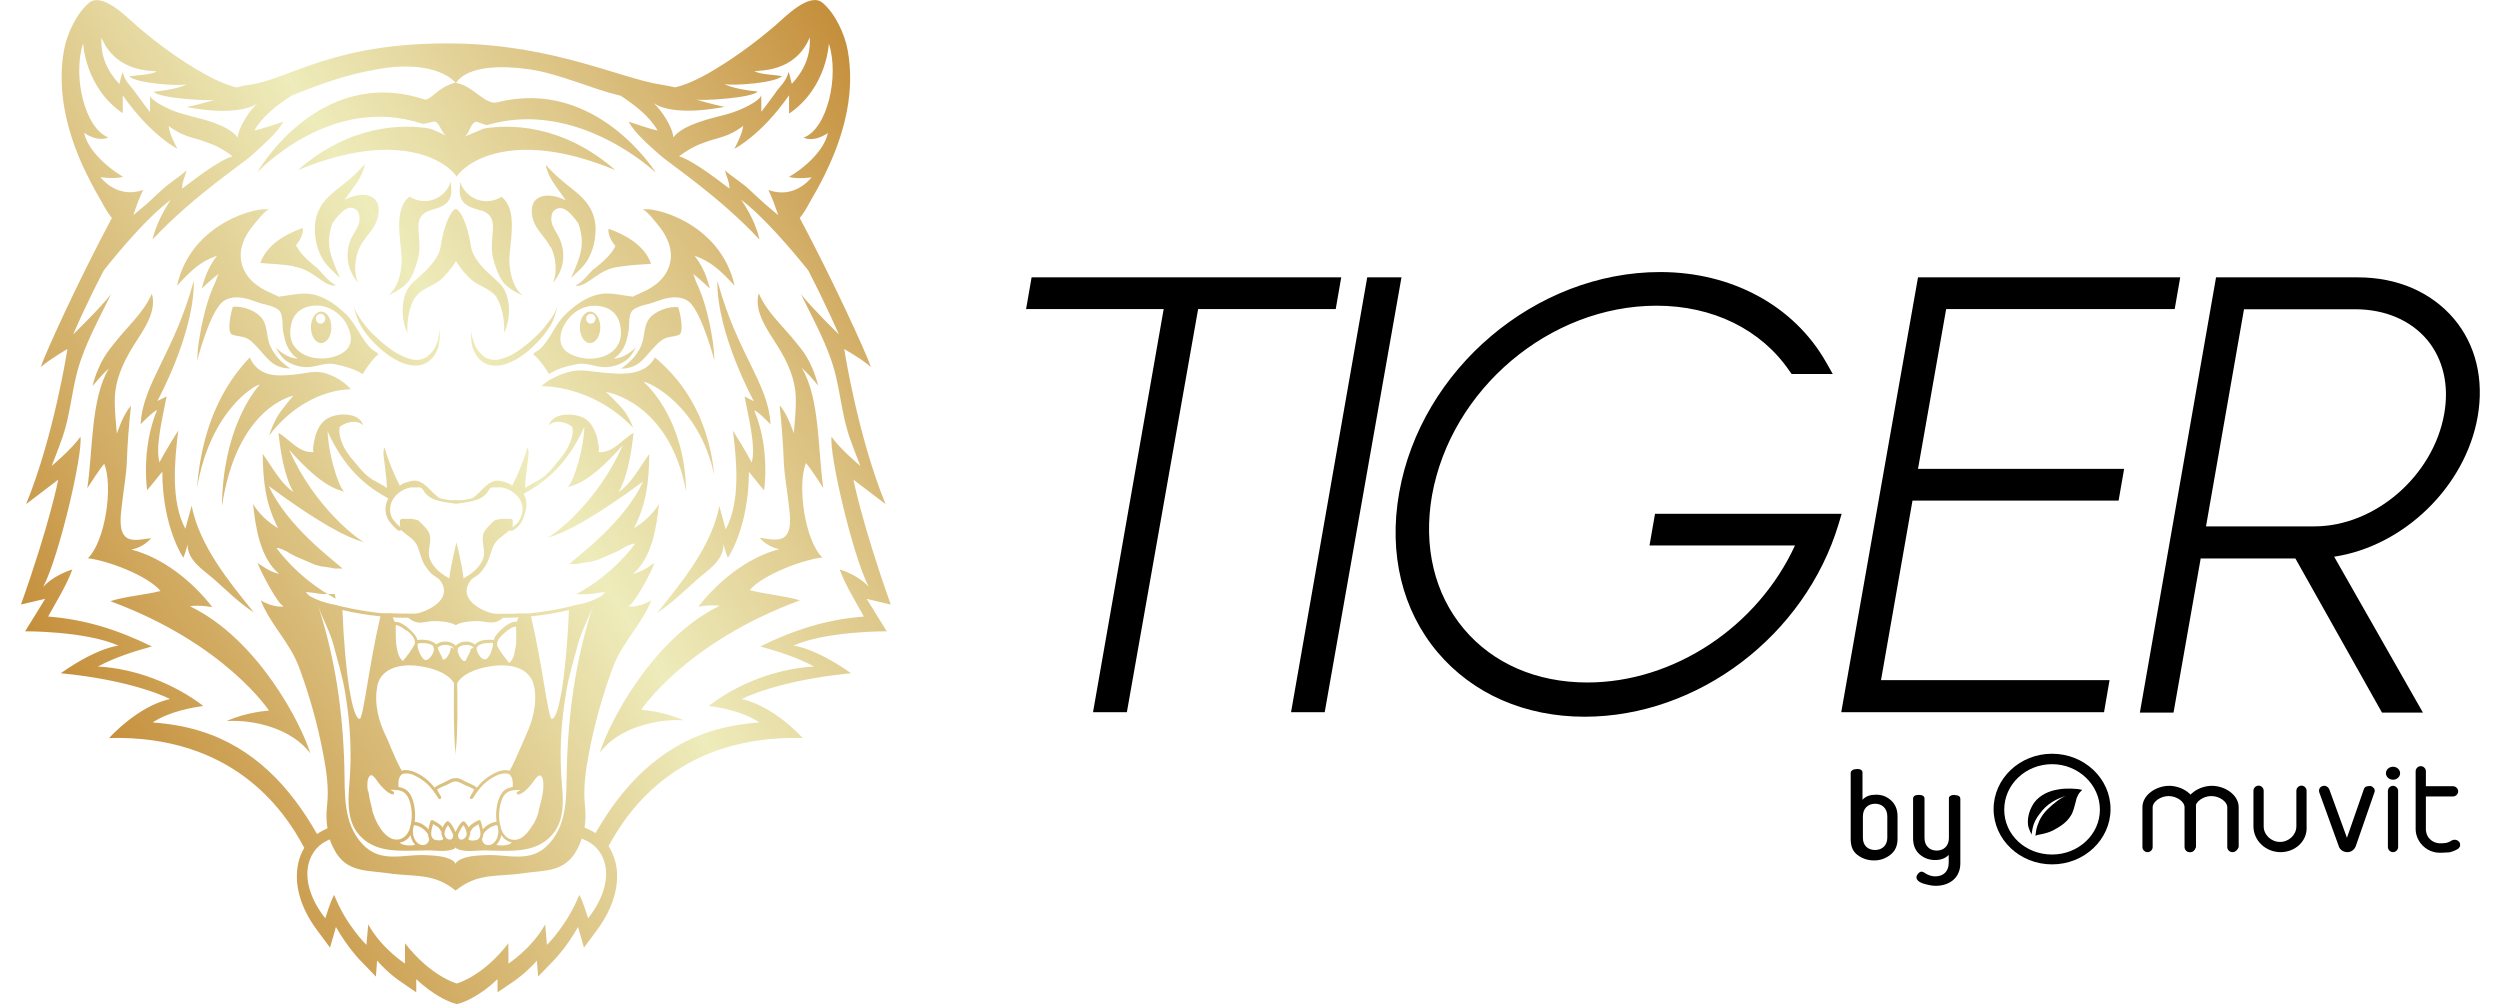 <?xml version="1.0" encoding="UTF-8"?>
<svg id="Calque_2" data-name="Calque 2" xmlns="http://www.w3.org/2000/svg" xmlns:xlink="http://www.w3.org/1999/xlink" viewBox="0 0 124.93 51" width="127" height="51">
  <defs>
    <style>
      .cls-1 {
        fill: #000;
        stroke-width: 0px;
      }

      .cls-2 {
        fill: url(#Dégradé_sans_nom_2);
      }
    </style>
    <linearGradient id="Dégradé_sans_nom_2" data-name="Dégradé sans nom 2" x1=".78" y1="33.72" x2="45.06" y2="5.93" gradientUnits="userSpaceOnUse">
      <stop offset="0" stop-color="#c48d39"/>
      <stop offset=".51" stop-color="#eeecbb"/>
      <stop offset=".59" stop-color="#e8dea8"/>
      <stop offset=".77" stop-color="#dabe7d"/>
      <stop offset="1" stop-color="#c48d39"/>
    </linearGradient>
  </defs>
  <g id="Calque_1-2" data-name="Calque 1">
    <g>
      <g>
        <g>
          <polygon class="cls-1" points="66.48 15.29 59.48 15.29 55.87 35.78 54.96 35.78 58.55 15.29 51.56 15.29 51.7 14.48 66.62 14.48 66.48 15.29"/>
          <path class="cls-1" d="M56.2,36.18h-1.71l3.59-20.48h-6.99l.28-1.61h15.73l-.28,1.61h-6.99l-3.62,20.48ZM55.44,35.38h.1l3.62-20.48h7s-14.11-.01-14.11-.01h0s6.99.01,6.99.01l-3.59,20.48Z"/>
        </g>
        <g>
          <polygon class="cls-1" points="65.03 35.78 68.76 14.48 69.69 14.48 65.93 35.78 65.03 35.78"/>
          <path class="cls-1" d="M66.26,36.18h-1.71l3.87-22.09h1.74l-3.9,22.09ZM65.5,35.38h.1l3.62-20.5h-.12l-3.6,20.5Z"/>
        </g>
        <g>
          <path class="cls-1" d="M79.47,36.01c-6.04,0-10.11-4.78-9.04-10.9,1.07-6.11,6.8-10.9,12.87-10.9,3.64,0,6.57,1.71,8.09,4.38h-1.19c-1.45-2.12-3.95-3.47-7.07-3.47-5.57,0-10.8,4.38-11.8,9.97-.98,5.59,2.71,9.97,8.28,9.97,4.83,0,9.37-3.28,11.16-7.76h-7.52l.14-.81h8.61c-1.64,5.45-6.9,9.52-12.54,9.52"/>
          <path class="cls-1" d="M79.47,36.41c-3.05,0-5.7-1.17-7.48-3.28-1.8-2.14-2.49-5.01-1.95-8.08,1.1-6.29,6.93-11.23,13.26-11.23,3.64,0,6.8,1.71,8.43,4.58l.34.6h-2.09l-.12-.17c-1.44-2.1-3.89-3.3-6.74-3.3-5.43,0-10.44,4.23-11.41,9.64-.45,2.59.12,5,1.62,6.78,1.48,1.76,3.7,2.72,6.27,2.72,4.4,0,8.65-2.83,10.55-6.96h-7.39l.28-1.61h9.48l-.15.51c-1.71,5.68-7.14,9.8-12.92,9.8ZM83.3,14.62c-5.96,0-11.44,4.64-12.48,10.57-.5,2.84.13,5.47,1.78,7.43,1.62,1.93,4.06,3,6.87,3,5.26,0,10.21-3.64,11.99-8.72h-7.73s7.63.01,7.63.01l-.22.55c-1.88,4.71-6.62,8.01-11.53,8.01-2.81,0-5.25-1.07-6.88-3.01-1.65-1.96-2.29-4.6-1.79-7.43,1.03-5.78,6.39-10.3,12.19-10.3,3.03,0,5.67,1.26,7.27,3.47h.26c-1.57-2.25-4.27-3.58-7.37-3.58Z"/>
        </g>
        <g>
          <polygon class="cls-1" points="97.5 15.29 95.93 24.21 106.4 24.21 106.25 25.02 95.79 25.02 94.05 34.94 105.66 34.94 105.52 35.78 92.98 35.78 96.74 14.48 109.25 14.48 109.11 15.29 97.5 15.29"/>
          <path class="cls-1" d="M105.85,36.18h-13.35l3.9-22.09h13.32l-.28,1.61h-11.61l-1.43,8.12h10.47l-.28,1.61h-10.47l-1.6,9.12h11.61l-.28,1.63ZM93.45,35.38h11.73v-.04s-11.61,0-11.61,0l1.88-10.72h10.47s-10.47-.01-10.47-.01l1.71-9.72h11.61s-11.7-.01-11.7-.01l-3.62,20.5Z"/>
        </g>
        <g>
          <path class="cls-1" d="M111.87,14.48h6.88c3.76,0,6.35,2.83,5.69,6.61-.64,3.62-3.95,6.61-7.54,6.85l4.47,7.85h-1.17l-4.4-7.83h-5.38l-1.38,7.83h-.9l3.74-21.32ZM116.53,27.14c3.31,0,6.4-2.71,6.99-6.04.59-3.31-1.59-5.78-4.92-5.78h-5.97l-2.07,11.82h5.97Z"/>
          <path class="cls-1" d="M122.05,36.2h-2.08l-4.4-7.83h-4.81l-1.38,7.83h-1.71l3.87-22.11h7.21c2,0,3.73.75,4.88,2.11,1.11,1.32,1.53,3.08,1.2,4.97-.63,3.57-3.77,6.58-7.29,7.11l4.51,7.92ZM120.43,35.4h.25l-4.45-7.81.63-.04c.44-.03.88-.1,1.31-.22-.53.13-1.08.2-1.64.2h-6.45l2.21-12.62h6.31c1.77,0,3.29.65,4.28,1.84.97,1.16,1.34,2.73,1.04,4.41-.23,1.29-.8,2.49-1.61,3.48.87-1.04,1.49-2.29,1.73-3.62.29-1.65-.07-3.18-1.03-4.32-.99-1.18-2.51-1.83-4.27-1.83h-6.54l-3.6,20.52h.1l1.38-7.83h5.94l4.4,7.83ZM111.03,26.74h5.5c3.08,0,6.04-2.56,6.6-5.71.26-1.45-.05-2.78-.86-3.76-.84-1-2.14-1.56-3.67-1.56h-5.64l-1.93,11.03Z"/>
        </g>
        <g>
          <path class="cls-1" d="M103.21,43.91c-1.64,0-2.97-1.26-2.97-2.81s1.33-2.81,2.97-2.81,2.97,1.26,2.97,2.81-1.33,2.81-2.97,2.81M103.21,38.82c-1.33,0-2.43,1.02-2.43,2.31s1.09,2.28,2.43,2.28,2.43-1.02,2.43-2.28-1.09-2.31-2.43-2.31"/>
          <path class="cls-1" d="M110.2,43.29c-.14,0-.26-.12-.26-.26v-2.02c0-.29-.4-.57-.81-.57s-.81.29-.81.57v2.02c0,.14-.12.26-.26.26s-.26-.12-.26-.26v-2.02c0-.64.71-1.09,1.36-1.09s1.36.45,1.36,1.09v2.02c-.05.14-.17.26-.31.26"/>
          <path class="cls-1" d="M112.37,43.29c-.14,0-.26-.12-.26-.26v-2.02c0-.29-.4-.57-.81-.57s-.81.29-.81.57v2.02c0,.14-.12.26-.26.26s-.26-.12-.26-.26v-2.02c0-.64.71-1.09,1.36-1.09s1.36.45,1.36,1.09v2.02c-.05.14-.17.26-.31.26"/>
          <path class="cls-1" d="M114.82,43.29c-.76,0-1.38-.59-1.38-1.31v-1.81c0-.14.12-.26.26-.26s.26.12.26.26v1.81c0,.43.38.79.83.79s.83-.36.83-.79v-1.81c0-.14.12-.26.26-.26s.26.12.26.26v1.81c.05.74-.57,1.31-1.33,1.31"/>
          <path class="cls-1" d="M118.22,43.29c-.19,0-.36-.1-.43-.26l-1-2.76s-.02-.05-.02-.1c0-.12.07-.21.19-.24.07-.02.14-.02.19.02.07.02.12.1.14.14l.9,2.47.86-2.47c.02-.07.07-.12.14-.14.07-.02.14-.02.21-.02.07.02.12.07.17.12.02.05.05.12.02.19l-.95,2.74c-.07.19-.24.31-.43.31"/>
          <path class="cls-1" d="M120.53,43.29c-.14,0-.26-.12-.26-.26v-2.85c0-.14.12-.26.26-.26s.26.12.26.26v2.85c0,.14-.12.26-.26.26"/>
          <path class="cls-1" d="M123,43.32h-.1c-.12,0-.52-.02-.86-.36-.33-.33-.36-.71-.36-.83v-2.95c0-.14.12-.26.26-.26s.26.12.26.26v.76h1.38c.14,0,.26.12.26.26s-.12.26-.26.26h-1.38v1.69s0,.29.21.48c.19.19.43.21.5.21.12,0,.21,0,.31-.02.12-.02.21-.07.29-.12.12-.07.29-.05.38.07.05.05.05.12.05.19-.02.07-.05.12-.12.17-.12.07-.29.14-.43.17-.17,0-.29.02-.4.02"/>
          <path class="cls-1" d="M120.53,39.61c-.19,0-.36-.14-.36-.33s.17-.33.36-.33.36.14.36.33-.17.33-.36.33"/>
          <path class="cls-1" d="M104.49,40.08c-.12,0-.21-.02-.33-.02-.21,0-.43,0-.67.05-.45.07-.9.29-1.17.64-.24.33-.38.76-.33,1.17.05.26.19.48.19.48,0,0-.02-.05.05-.36.05-.24.19-.5.33-.67.38-.55.9-.81,1.4-.95-.26.07-.64.36-1,.71-.12.12-.31.36-.4.57-.07.17-.14.33-.17.57-.02.1-.02.19-.02.19,0,0,.07-.05.24-.07.24-.05.43-.1.62-.19.36-.19.71-.4.93-.76.14-.21.19-.5.26-.74.02-.12.07-.24.12-.33.02-.05.07-.1.1-.14.02-.02.1-.1.1-.1,0,0-.19-.05-.24-.05"/>
          <path class="cls-1" d="M93.29,39.06c.19,0,.29.07.29.19v1.38c.17-.19.4-.26.69-.26.31,0,.55.1.76.29.21.19.33.45.33.81v1.14c0,.36-.12.62-.36.81-.24.19-.52.29-.83.29-.33,0-.62-.1-.86-.29-.24-.19-.33-.45-.33-.81v-3.35s0-.19.31-.19ZM93.6,42.56c0,.4.26.62.62.62s.62-.24.62-.62v-1.09c0-.4-.26-.64-.62-.64s-.62.24-.62.64v1.09Z"/>
          <path class="cls-1" d="M98.26,40.39c.19,0,.29.07.29.19v3.28c0,.71-.52,1.14-1.26,1.14-.19,0-.4-.05-.64-.12-.21-.07-.33-.19-.33-.31s.14-.29.26-.29c.05,0,.1.02.14.05.17.12.36.19.55.19.43,0,.69-.26.69-.69v-.4c-.17.17-.38.26-.69.26s-.57-.1-.79-.29c-.21-.19-.33-.45-.33-.81v-2.02c0-.12.1-.19.29-.19s.29.07.29.19v2c0,.4.26.64.62.64s.62-.24.62-.64v-2s-.04-.19.31-.19Z"/>
        </g>
      </g>
      <path class="cls-2" d="M22.11,4.21c.89.13,1.49,1.14,2.11.99,5.05-1.28,8.06,3.57,8.06,3.57,0,0-3.95-3.77-8.56-2.42-.09.03-.5-.19-.59-.16-.3.1-.29.61-.59.76.09-.03.96-.41,1.01-.42,1.22-.21,3.96-.26,6.67,2.11-5.01-2.08-7.5-.5-8.06.33-.55-.83-3.04-2.41-8.06-.33,2.68-2.35,5.38-2.32,6.62-2.12.28.04.8.34.92.38-.21-.1-.35-.64-.56-.72-.09-.03-.56.14-.65.11-4.67-1.56-8.4,2.47-8.4,2.47,0,0,3.1-5.47,8.49-3.71.3.1.67-.63,1.58-.85ZM42.99,30.42l1.02,1.65s-3.07-.02-4.75.73c0,0,1.03.06,2.94,1.4-3.79.37-5.55,1.31-5.55,1.31,1.67.38,3.09,1.98,3.09,1.98-6.11-.15-8.76,3.45-9.86,5.49.16.25.28.53.36.85.24,1.05-.1,2.27-.95,3.42l-.66.89-.3-1.05c-.56.99-1.14,1.6-1.18,1.64l-.85.88-.06-.81c-.57.64-1.1.99-1.13,1.02l-.87.59v-.67c-.86.82-1.6,1.12-1.83,1.2l-.23.07-.23-.07c-.23-.08-.97-.38-1.84-1.2v.67s-.86-.59-.86-.59c-.03-.02-.56-.38-1.13-1.02l-.06.81-.85-.88s-.62-.65-1.18-1.64l-.3,1.05-.66-.89c-.86-1.15-1.19-2.37-.95-3.42.06-.28.17-.53.3-.76-1.07-2.03-3.71-5.73-9.91-5.58,0,0,1.43-1.61,3.09-1.98,0,0-1.76-.94-5.55-1.31,1.91-1.34,2.94-1.4,2.94-1.4-1.68-.75-4.75-.73-4.75-.73l1.02-1.65-1.23.29c1.5-4.23,1.89-6.34,1.89-6.34l-1.63,1.24c1.42-3.47,2.1-7.88,2.1-7.88,0,0-.95.55-1.36.92.29-.83,1.95-4.46,3.62-7.58-.04-.04-.07-.09-.12-.15-.19-.25-.33-.55-.49-.82-.32-.55-.61-1.11-.88-1.69-.82-1.82-1.3-3.83-.95-5.84.15-.84.63-1.87,1.27-2.42.68-.58,1.97.76,2.44,1.17,1.07.92,2.21,1.75,3.42,2.43.51.29,1.06.54,1.63.69.22-.06.46-.11.72-.14,2.02-.3,4.27-2.19,10.43-2.09,5,.08,8.41,1.79,10.43,2.09.26.04.49.09.72.14.57-.15,1.12-.4,1.63-.69,1.21-.69,2.35-1.52,3.42-2.43.48-.41,1.76-1.76,2.44-1.17.64.55,1.12,1.58,1.27,2.42.36,2.01-.12,4.02-.95,5.84-.26.58-.56,1.14-.88,1.69-.16.27-.3.57-.49.82-.04.06-.08.1-.12.15,1.66,3.12,3.33,6.75,3.62,7.58-.4-.37-1.36-.92-1.36-.92,0,0,.68,4.41,2.1,7.88l-1.63-1.24s.4,2.12,1.89,6.34l-1.23-.29ZM39.05,5.75v-.91c-1.44,2.06-2.78,2.72-2.78,2.72,0,0,.4-.72.45-1.16-.78.57-1.21.57-1.84.79-.45.16-.79.29-1.42.75.79.24,2.21,1.39,2.56,1.64,0-.35-.14-.57-.23-.93.39.35.84.61,1.23.97.26.24.51.48.78.72.22.2.7.59.7.59-.14-.41-.31-.88-.5-1.28,1.36.5,2.19-.64,2.19-.64,0,0-.69.1-1.15-.02.74-.42,1.79-1.32,1.98-2.23-.77.51-1.23.23-1.23.23,1.2-.44,1.82-3.12,1.28-4.78,0,0-.09,2.24-2,3.55ZM32.18,5.25c.37.33.95,1.19.99,1.73.39-.52,1.38-.82,1.97-.98.47-.12.95-.23,1.4-.42.19-.08,1.11-.49,1.09-.77.02.29,0,.58.01.87,0,0,.58-.76.65-.87.25-.4.63-.66.73-1.16.09.2.1.4.17.61.6-.65.97-1.42.91-2.36-.75,1.8-2.57,1.66-2.81,1.72.36.18,1.02.17,1.4.25-.36.35-2.49.5-2.92.4,0,0,.38.25,1.68.38-.26.33-2.89.49-3.14.4,0,0,.74.23,1.46.38-2.29.43-3.27.04-3.58-.18ZM5.03,4.27c.06-.21.08-.41.17-.61.1.5.48.76.73,1.16.07.11.65.87.65.87.02-.29,0-.58.01-.87-.02.28.9.69,1.09.77.45.19.93.29,1.4.42.59.15,1.58.45,1.96.98.04-.54.62-1.4.99-1.73-.31.21-1.28.61-3.58.18.72-.15,1.46-.38,1.46-.38-.25.09-2.88-.06-3.14-.4,1.3-.13,1.68-.38,1.68-.38-.43.11-2.57-.05-2.92-.4.39-.07,1.05-.06,1.4-.25-.24-.06-2.06.08-2.81-1.72-.06.94.3,1.71.91,2.36ZM6.24,9.65c-.2.4-.37.87-.5,1.28,0,0,.48-.4.7-.59.26-.24.52-.48.78-.72.39-.36.84-.62,1.23-.97-.09.36-.24.58-.23.93.35-.25,1.76-1.4,2.56-1.64-.63-.47-.97-.59-1.42-.75-.63-.23-1.06-.22-1.83-.79.04.43.45,1.16.45,1.16,0,0-1.34-.66-2.78-2.72v.91c-1.92-1.3-2.01-3.55-2.01-3.55-.55,1.65.08,4.33,1.28,4.78,0,0-.46.28-1.23-.23.19.91,1.24,1.81,1.98,2.23-.45.13-1.15.02-1.15.02,0,0,.83,1.14,2.19.64ZM28.76,42.71c-.09-.04-.17-.08-.24-.11-.07.2-.15.4-.26.59-.62,1.14-1.64,1.01-2.71,1.17-1.36.2-2.3-.04-3.44.88-1.14-.92-2.08-.68-3.44-.88-1.07-.16-2.09-.03-2.71-1.17-.1-.18-.18-.36-.24-.55-.05.02-.1.05-.15.07-1.09.52-1.5,2.13-.08,3.94,0,0,.27-.9.45-1.19.59,1.52,1.64,2.54,1.64,2.54l.09-1.04c.7,1.25,1.87,1.99,1.87,1.99,0,0-.01-.66,0-1.03,1.32,1.69,2.62,2.04,2.62,2.04h.01s1.31-.34,2.62-2.04c.01.37,0,1.03,0,1.03,0,0,1.17-.74,1.87-1.99l.09,1.04s1.04-1.02,1.64-2.54c.18.29.45,1.19.45,1.19,1.42-1.81,1.02-3.42-.08-3.94ZM15.97,30.18s-.06,0-.09,0c0,0-.02,0-.03,0-.01,0-.02,0-.04,0,0,0-.02,0-.02,0-.01,0-.03,0-.04,0-.02,0-.04,0-.05,0-.01,0-.02,0-.04,0-.02,0-.04,0-.05,0-.01,0-.02,0-.04,0-.02,0-.04,0-.06,0-.01,0-.02,0-.03,0-.02,0-.04,0-.06,0,0,0-.02,0-.02,0-.03,0-.06,0-.09-.01,0,0,0,0-.01,0-.02,0-.05,0-.07-.01-.01,0-.02,0-.03,0-.02,0-.04,0-.05-.01-.01,0-.03,0-.04,0-.02,0-.03,0-.05-.01-.02,0-.04,0-.06-.01-.02,0-.03,0-.05-.01-.02,0-.04,0-.06-.01-.01,0-.02,0-.04,0-.02,0-.04,0-.05-.01-.01,0-.02,0-.04,0-.02,0-.04,0-.05-.01-.01,0-.02,0-.03,0-.02,0-.04,0-.06-.01,0,0-.02,0-.03,0-.03,0-.06,0-.09-.01,0,.01.02.03.03.04,0,0,0,0,.01.01,0,0,.02.02.02.03,0,0,0,0,.01.01,0,0,.02.02.03.03,0,0,0,0,.01.01.01,0,.02.02.03.03,0,0,0,0,0,0,.02.01.03.02.05.04,0,0,0,0,.01,0,.01,0,.03.02.04.03,0,0,.01,0,.02.01.01,0,.02.02.04.02,0,0,.01,0,.02.01.01,0,.03.02.04.02,0,0,.01,0,.02.01.02.01.04.02.06.03,0,0,0,0,0,0,.02.01.04.02.06.03,0,0,.02,0,.02.01.02,0,.03.02.05.02,0,0,.02,0,.03.01.02,0,.03.01.05.02,0,0,.02,0,.02.01.02,0,.04.02.07.03,0,0,0,0,.01,0,.03.01.05.02.08.03,0,0,.01,0,.02,0,.02,0,.04.02.06.02,0,0,.02,0,.03.01.02,0,.04.01.06.02,0,0,.02,0,.03.01.02,0,.04.02.07.02,0,0,.01,0,.02,0,.03,0,.06.02.09.03,0,0,0,0,.01,0,.03,0,.05.02.08.02,0,0,.02,0,.03,0,.02,0,.04.01.07.02.01,0,.02,0,.03,0,.02,0,.05.01.07.02,0,0,.02,0,.03,0,.03,0,.06.02.1.03,0,0,0,0,0,0,.03,0,.07.02.1.03,0,0,.02,0,.03,0,.02,0,.05.01.07.02.64.15,1.35.27,2,.34.02,0,.05,0,.07,0,.01,0,.02,0,.03,0,.02,0,.05,0,.07,0,.01,0,.02,0,.03,0,.03,0,.06,0,.09,0,0,0,0,0,0,0,.03,0,.07,0,.1,0,0,0,.02,0,.03,0,.02,0,.05,0,.07,0,.22.01.44.02.63.02.04,0,.08,0,.11,0,0,0,.02,0,.03,0,.04,0,.07,0,.11,0,0,0,.01,0,.02,0,.03,0,.06,0,.09,0,0,0,.02,0,.02,0,.03,0,.07,0,.1,0,0,0,0,0,.01,0,.03,0,.06,0,.08,0,0,0,.01,0,.02,0,.03,0,.06,0,.08-.01,0,0,0,0,0,0,.02,0,.05,0,.07-.01,0,0,.01,0,.02,0,.02,0,.05-.01.07-.02.69-.2,1.67-.81,1.04-1.65-.11-.14-.3-.21-.43-.33-.11-.1-.23-.26-.32-.4-.19-.29-.26-.64-.38-.96-.15-.4-.56-.59-.85-.86-.03.02-.06.03-.09.03-.04,0-.07-.01-.1-.04-.4-.36-.5-.56-.55-.72-.09-.3-.06-.6.09-.88-.72-.41-2.07-1.16-3.08-3.4.02,1.02.5,2.72.84,3.06-.59-.16-1.38-.53-2.79-2.13,1.26,2.91,3.57,4.64,3.83,4.69-.84-.16-2.53-1.11-4.87-2.85.94,2.04,3.22,3.72,3.75,4.19-.02,0-.04,0-.06,0,0,0,0,0,0,0,0,0-.02,0-.03,0,0,0-.02,0-.02,0-.01,0-.02,0-.03,0,0,0-.02,0-.02,0-.01,0-.02,0-.03,0,0,0-.02,0-.02,0-.01,0-.03,0-.04,0,0,0-.02,0-.02,0-.01,0-.03,0-.04,0,0,0-.01,0-.02,0-.02,0-.03,0-.05,0,0,0-.01,0-.02,0-.02,0-.04,0-.06-.01,0,0,0,0,0,0-.04,0-.09-.02-.13-.03,0,0-.01,0-.02,0-.02,0-.03,0-.05-.01,0,0-.02,0-.02,0-.01,0-.03,0-.04-.01,0,0-.02,0-.02,0-.01,0-.03,0-.04-.01,0,0-.02,0-.03,0-.01,0-.03,0-.04-.01,0,0-.02,0-.03,0-.01,0-.03,0-.04-.01-.01,0-.02,0-.03,0-.01,0-.03,0-.04-.01-.01,0-.02,0-.03,0-.01,0-.03,0-.04-.01-.01,0-.02,0-.03,0-.01,0-.03,0-.04-.01-.01,0-.02,0-.03-.01-.01,0-.03,0-.04-.01-.01,0-.02,0-.03-.01-.01,0-.03,0-.04-.01-.01,0-.02,0-.03-.01-.01,0-.03,0-.04-.01-.01,0-.02,0-.03-.01-.01,0-.03,0-.04-.01-.01,0-.02,0-.03-.01-.01,0-.03-.01-.04-.02-.01,0-.02,0-.03-.01-.01,0-.03-.01-.04-.02,0,0-.02,0-.03-.01-.01,0-.03-.01-.04-.02-.01,0-.02,0-.03-.01-.01,0-.03-.01-.04-.02-.01,0-.02,0-.03-.01l-.04-.02s-.02,0-.03-.01c-.01,0-.03-.01-.04-.02-.01,0-.02,0-.03-.01-.01,0-.03-.01-.04-.02,0,0-.02,0-.03-.01-.01,0-.03-.01-.04-.02-.01,0-.02,0-.03-.01-.01,0-.02-.01-.04-.02-.01,0-.02,0-.03-.01-.01,0-.02-.01-.04-.02,0,0-.02,0-.03-.01-.01,0-.02-.01-.04-.02,0,0-.02,0-.03-.01-.01,0-.02-.01-.04-.02,0,0-.02,0-.03-.01-.01,0-.02-.01-.04-.02,0,0-.02,0-.03-.01-.01,0-.02-.01-.03-.02,0,0-.02,0-.03-.01-.01,0-.02-.01-.03-.02,0,0-.02,0-.03-.01-.01,0-.02-.01-.03-.02,0,0-.02,0-.03-.01-.01,0-.02-.01-.03-.02,0,0-.02,0-.03-.01-.01,0-.02-.01-.03-.02,0,0-.02,0-.02-.01-.01,0-.02-.01-.03-.02,0,0-.02,0-.02-.01-.01,0-.02-.01-.03-.02,0,0-.02,0-.02-.01,0,0-.02-.01-.03-.02,0,0-.02,0-.02-.01,0,0-.02-.01-.03-.02,0,0-.01,0-.02-.01,0,0-.02-.01-.03-.02,0,0-.01,0-.02-.01,0,0-.02,0-.03-.01,0,0-.01,0-.02-.01,0,0-.02,0-.03-.01,0,0-.01,0-.02-.01,0,0-.02,0-.02-.01,0,0-.01,0-.02-.01,0,0-.01,0-.02-.01,0,0-.01,0-.02-.01,0,0-.02,0-.02-.01,0,0,0,0-.01,0,0,0-.01,0-.02-.01,0,0-.01,0-.02,0,0,0-.01,0-.02-.01,0,0,0,0-.01,0,0,0-.01,0-.02-.01,0,0,0,0-.01,0,0,0-.01,0-.02-.01,0,0,0,0-.01,0,0,0-.01,0-.02-.01,0,0,0,0,0,0,0,0-.01,0-.02,0,0,0,0,0-.01,0,0,0,0,0-.01,0,0,0,0,0-.01,0,0,0,0,0-.01,0,0,0,0,0,0,0,0,0-.01,0-.01,0,0,0,0,0,0,0,0,0,0,0,0,0,0,0-.01,0-.02,0,0,0,0,0-.01,0,0,0,0,0,0,0,0,0,1.04,1.52,3,2.57ZM25.59,26.21c-.04.15-.13.31-.23.45-.07.1-.27.24-.33.28-.03.02-.06.03-.09.03-.03,0-.07-.01-.09-.03-.3.27-.7.46-.85.86-.12.32-.2.67-.38.96-.09.13-.2.29-.32.4-.13.12-.32.18-.43.33-.63.84.35,1.45,1.04,1.65.02,0,.04.01.07.02,0,0,.01,0,.02,0,.02,0,.05,0,.07.01,0,0,0,0,0,0,.03,0,.05,0,.08.01,0,0,.01,0,.02,0,.03,0,.05,0,.08,0,0,0,0,0,.01,0,.03,0,.06,0,.1,0,0,0,.02,0,.02,0,.03,0,.06,0,.09,0,0,0,.01,0,.02,0,.04,0,.07,0,.11,0,0,0,.02,0,.03,0,.04,0,.08,0,.11,0,.19,0,.4,0,.63-.02.02,0,.05,0,.07,0,0,0,.02,0,.03,0,.03,0,.07,0,.1,0,0,0,0,0,0,0,.03,0,.06,0,.1,0,0,0,.02,0,.03,0,.02,0,.05,0,.07,0,.01,0,.02,0,.03,0,.02,0,.05,0,.07,0,.65-.07,1.36-.18,2-.34.02,0,.05-.01.07-.02,0,0,.02,0,.03,0,.03,0,.07-.02.1-.03h0s.07-.02.1-.03c0,0,.02,0,.03,0,.02,0,.05-.01.07-.02.01,0,.02,0,.03,0,.02,0,.04-.01.07-.02,0,0,.02,0,.03,0,.03,0,.05-.02.08-.02,0,0,0,0,.01,0,.03,0,.06-.02.09-.03,0,0,.01,0,.02,0,.02,0,.04-.02.07-.02,0,0,.02,0,.03-.01.02,0,.04-.01.06-.02,0,0,.02,0,.03-.01.02,0,.04-.02.06-.02,0,0,.01,0,.02,0,.03-.01.05-.02.08-.03,0,0,0,0,.01,0,.02,0,.04-.02.07-.03,0,0,.02,0,.02-.01.02,0,.03-.02.05-.02,0,0,.02,0,.03-.01.02,0,.03-.02.05-.02,0,0,.02,0,.02-.01.02-.01.04-.02.06-.03,0,0,0,0,0,0,.02-.01.04-.02.06-.03,0,0,.01,0,.02-.01.01,0,.03-.02.04-.02,0,0,.01,0,.02-.01.01,0,.03-.02.04-.02,0,0,.01,0,.02-.01.01,0,.03-.02.04-.03,0,0,0,0,.01,0,.02-.01.03-.02.05-.04,0,0,0,0,0,0,.01,0,.02-.02.03-.03,0,0,0,0,.01-.01,0,0,.02-.02.03-.03,0,0,0,0,.01-.01,0,0,.02-.02.02-.03,0,0,0,0,.01-.01.01-.01.02-.03.03-.04-.03,0-.06,0-.09.01,0,0-.02,0-.03,0-.02,0-.04,0-.06.01-.01,0-.02,0-.03,0-.02,0-.04,0-.05.01-.01,0-.02,0-.04,0-.02,0-.04,0-.05.01-.01,0-.02,0-.04,0-.02,0-.04,0-.06.01-.02,0-.03,0-.05.01-.02,0-.04,0-.06.01-.02,0-.03,0-.05.01-.01,0-.03,0-.04,0-.02,0-.04,0-.05.01-.01,0-.02,0-.03,0-.02,0-.05,0-.07.01,0,0,0,0-.01,0-.03,0-.06,0-.09.01,0,0-.02,0-.02,0-.02,0-.04,0-.06,0-.01,0-.02,0-.03,0-.02,0-.04,0-.06,0-.01,0-.02,0-.04,0-.02,0-.04,0-.05,0-.01,0-.02,0-.04,0-.02,0-.04,0-.05,0-.01,0-.03,0-.04,0,0,0-.02,0-.02,0-.01,0-.02,0-.04,0,0,0-.02,0-.03,0-.03,0-.06,0-.09,0,1.96-1.05,3-2.57,3-2.57,0,0,0,0,0,0,0,0,0,0-.01,0,0,0-.01,0-.02,0,0,0,0,0,0,0,0,0,0,0,0,0,0,0,0,0-.01,0,0,0,0,0,0,0,0,0,0,0-.01,0,0,0,0,0-.01,0,0,0,0,0-.01,0,0,0,0,0-.01,0,0,0,0,0-.02,0,0,0,0,0,0,0,0,0-.01,0-.02.01,0,0,0,0-.01,0,0,0-.01,0-.02.01,0,0,0,0-.01,0,0,0-.01,0-.02.01,0,0,0,0-.01,0,0,0-.01,0-.02.01,0,0,0,0-.01,0,0,0-.02,0-.02.01,0,0,0,0-.01,0,0,0-.02,0-.02.01,0,0-.01,0-.02,0,0,0-.02,0-.02.01,0,0-.01,0-.02.01,0,0-.02,0-.02.01,0,0-.01,0-.02.01,0,0-.02,0-.03.01,0,0-.01,0-.02.01,0,0-.02,0-.03.01,0,0-.01,0-.02.01,0,0-.02.01-.03.02,0,0-.01,0-.02.01,0,0-.02.01-.03.02,0,0-.02,0-.02.01,0,0-.02.01-.03.02,0,0-.02,0-.02.01-.01,0-.02.01-.03.02,0,0-.02,0-.02.01-.01,0-.02.01-.03.02,0,0-.02,0-.02.01-.01,0-.02.01-.03.02,0,0-.02,0-.02.01l-.03.02s-.02,0-.03.01c-.01,0-.02.01-.03.02,0,0-.02,0-.03.01-.01,0-.02.01-.03.02,0,0-.02,0-.03.01-.01,0-.02.01-.03.02,0,0-.02,0-.03.01-.01,0-.02.01-.04.02,0,0-.02,0-.03.01-.01,0-.02.01-.04.02,0,0-.02,0-.03.01-.01,0-.02.01-.04.02,0,0-.02,0-.03.01-.01,0-.03.01-.04.02,0,0-.02,0-.03.01-.01,0-.02.01-.04.02-.01,0-.02,0-.03.01-.01,0-.03.01-.04.02,0,0-.02,0-.03.01-.01,0-.03.01-.04.02,0,0-.02,0-.03.01-.01,0-.03.01-.04.02-.01,0-.02,0-.03.01-.01,0-.03.01-.04.02-.01,0-.02,0-.03.01-.01,0-.03.01-.04.02-.01,0-.02,0-.03.01-.01,0-.03.01-.04.02-.01,0-.02,0-.03.01-.01,0-.03.01-.04.02-.01,0-.02,0-.03.01-.01,0-.03.01-.04.02-.01,0-.02,0-.03.01-.01,0-.03,0-.04.01-.01,0-.02,0-.03.01-.01,0-.03,0-.04.01-.01,0-.02,0-.03.01-.01,0-.03,0-.04.01-.01,0-.02,0-.03.01-.01,0-.03,0-.04.01,0,0-.02,0-.03.01-.01,0-.03,0-.04.01,0,0-.02,0-.03,0-.01,0-.03,0-.04.01-.01,0-.02,0-.03,0-.01,0-.03,0-.04.01,0,0-.02,0-.03,0-.01,0-.03,0-.04.01,0,0-.02,0-.03,0-.01,0-.03,0-.04.01,0,0-.02,0-.03,0-.01,0-.03,0-.04.01,0,0-.02,0-.03,0-.01,0-.03,0-.04.01,0,0-.02,0-.02,0-.02,0-.03,0-.05.01,0,0-.01,0-.02,0-.04,0-.09.02-.13.03,0,0,0,0,0,0-.02,0-.04,0-.06.01,0,0-.01,0-.02,0-.02,0-.03,0-.05,0,0,0-.01,0-.02,0-.01,0-.03,0-.04,0,0,0-.02,0-.02,0-.01,0-.03,0-.04,0,0,0-.02,0-.02,0-.01,0-.02,0-.03,0,0,0-.02,0-.02,0-.01,0-.02,0-.03,0,0,0-.02,0-.02,0,0,0-.02,0-.03,0,0,0,0,0,0,0-.02,0-.04,0-.06,0,.53-.47,2.81-2.15,3.75-4.19-2.34,1.73-4.03,2.68-4.87,2.85.25-.05,2.57-1.78,3.83-4.69-1.41,1.6-2.2,1.98-2.79,2.13.34-.34.82-2.04.84-3.06-1.02,2.25-2.37,2.99-3.08,3.4.15.27.18.57.09.88ZM22.83,42.41c0,.07-.03.14-.07.2,0,0,0,0,0,.01,0,.01,0,.02.02.03.02.02.08.05.19.05h0c.11,0,.22-.03.26-.05.21-.13.15-.42.05-.76,0,0,0-.02,0-.02-.1.05-.26.16-.27.17-.05.05-.11.13-.16.23,0,.05,0,.1,0,.15ZM23.39,41.73s.02.07.03.1c.03.09.05.19.07.3.14-.17.34-.29.49-.34.09-.03.16-.04.21-.04,0,0,0,0,0,0-.07-.52.03-1.12.26-1.45.15-.22.36-.29.56-.32.02-.23,0-.46-.13-.61-.06-.07-.17-.08-.25-.08-.14,0-.28.04-.36.07-.61.27-.93.63-1.26,1.16l-.03.04s-.07.05-.11.02c-.04-.03-.05-.08-.02-.12l.03-.04c.07-.12.13-.22.17-.31-.09-.07-.21-.12-.33-.17-.05-.02-.11-.05-.16-.07-.04-.02-.07-.04-.1-.05-.11-.06-.21-.11-.32-.12,0,0,0,0,0,0h-.03s-.03,0-.03,0h0s0,0,0,0c-.11,0-.21.06-.32.12-.03.02-.07.04-.1.05-.05.02-.1.05-.16.07-.12.05-.24.1-.33.17.04.09.1.19.17.31l.03.04s.01.09-.02.12c-.04.03-.09.01-.11-.02l-.03-.04c-.33-.53-.65-.89-1.26-1.16-.08-.04-.22-.07-.36-.07-.08,0-.19.01-.25.08-.13.14-.15.37-.13.61.21.03.41.11.56.32.23.33.33.93.26,1.45,0,0,0,0,0,0,.05,0,.11.01.21.04.16.05.35.17.49.34.02-.11.05-.21.07-.3.01-.04.02-.07.03-.1.01-.04.04-.07.08-.07.03,0,.05,0,.1.04.11.05.29.18.32.2.04.03.08.08.12.14.05-.12.12-.22.19-.29.02-.02.04-.03.07-.03.13,0,.33.39.4.55.07-.17.27-.55.4-.55.03,0,.05.01.07.03.07.07.14.17.19.29.04-.06.08-.11.12-.14.03-.03.21-.15.32-.2.05-.03.08-.04.1-.04.04,0,.07.03.08.07ZM22.5,41.92c-.08.1-.25.41-.26.47-.02.08.01.2.08.24.1.06.23,0,.31-.12.02-.04.04-.08.04-.12.01-.16-.07-.35-.17-.47ZM21.98,42.39c-.02-.06-.18-.37-.26-.47-.1.13-.19.31-.17.47,0,.04.02.08.04.12.05.09.14.14.22.14h0s.06,0,.09-.02c.07-.04.1-.16.08-.24ZM21.39,42.41s0-.1,0-.15c-.05-.1-.11-.18-.16-.23-.02-.01-.17-.12-.27-.17,0,0,0,.02,0,.02-.1.34-.16.63.05.76.04.03.15.05.26.05s.17-.02.19-.05c0,0,.01-.02.02-.03,0,0,0,0,0-.01-.04-.06-.06-.13-.07-.2ZM25.18,31.99h0s0-.02,0-.03c0,0,0,0,0,0,0,0,0-.02,0-.02,0,0,0,0,0,0,0,0,0-.02,0-.03,0,0,0,0,0,0,0,0,0-.01,0-.02,0,0,0,0,0-.01,0,0,0-.01,0-.02,0,0,0,0,0,0,0,0,0-.01,0-.02,0,0,0,0,0,0,0,0,0,0,0-.01,0,0,0,0,0,0,0,0,0,0,0,0,0,0,0,0,0,0,0,0,0,0,0,0,0,0,0,0,0,0,0,0,0,0,0,0,0,0,0,0,0,0,0,0,0,0,0,0,0,0,0,0,0,0-.19,0-.42.18-.56.3-.16.14-.4.35-.4.58,0,.01,0,.02,0,.03,0,.02,0,.03,0,.05,0,.02.02.04.03.07.17.31.36.54.58.82.04-.03.07-.06.09-.09.19-.23.21-.58.26-.86,0-.02,0-.13.01-.27,0,0,0-.02,0-.03,0-.04,0-.09,0-.14,0-.01,0-.02,0-.03h0v-.03s0-.02,0-.02h0v-.04s0,0,0-.01c0,0,0-.02,0-.03,0,0,0-.01,0-.02,0,0,0-.01,0-.02,0-.01,0-.02,0-.04ZM25.21,31.6c.04-.08.07-.16.1-.24-.21.01-.4.02-.56.02-.08,0-.15,0-.22,0-.1.08-.2.15-.31.19-.26.1-.49.03-.76,0-.31-.05-1.08,0-1.34.19h-.01c-.26-.19-1.03-.24-1.34-.19-.27.04-.5.11-.76,0-.11-.04-.21-.11-.31-.19-.07,0-.14,0-.22,0-.17,0-.36,0-.56-.02.03.08.06.16.1.24.02,0,.04-.01.05-.01,0,0,0,0,0,0,.23,0,.48.19.66.34h0c.15.14.38.34.44.59.05-.01.11-.02.17-.02.04,0,.08,0,.11,0,.27,0,.48.07.64.2.01.01.02.02.03.04.11-.09.28-.15.46-.15.19,0,.36.06.48.16.02.02.04.04.06.06.02-.02.03-.04.05-.06.12-.1.29-.16.47-.16.17,0,.33.05.45.15.01-.01.02-.03.04-.04.16-.14.37-.2.64-.2.04,0,.07,0,.11,0,.06,0,.11.01.17.02.06-.25.29-.46.44-.59h0c.17-.16.43-.34.66-.35,0,0,0,0,0,0,.02,0,.04,0,.05.01ZM23.87,32.67s-.07,0-.1,0c-.19,0-.39.03-.54.16-.14.12.05.44.15.55,0,0,.01.02.02.02,0,0,0,0,0,0,0,0,.02.02.02.02,0,0,0,0,0,0,0,0,.02.02.03.02,0,0,0,0,0,0,0,0,.02.01.03.02,0,0,0,0,0,0,0,0,.02.01.03.02,0,0,0,0,0,0,0,0,.02,0,.03.01,0,0,0,0,0,0,0,0,.02,0,.03,0,0,0,0,0,0,0,0,0,.02,0,.03,0,0,0,0,0,0,0,0,0,0,0,.01,0,0,0,0,0,0,0,0,0,.01,0,.02,0,0,0,0,0,0,0,0,0,.01,0,.02,0,0,0,0,0,0,0,0,0,.02,0,.02-.01.11-.08.2-.24.25-.37.04-.11.1-.32.09-.44-.06-.01-.12-.02-.17-.03ZM23.02,32.89c-.09-.09-.23-.13-.37-.13s-.28.04-.38.12c-.03.02-.04.05-.05.08-.05.17.15.55.3.62,0,0,.01,0,.02,0,0,0,0,0,0,0,0,0,0,0,.01,0,0,0,0,0,0,0,0,0,0,0,.01,0,0,0,0,0,0,0,0,0,0,0,.01,0,0,0,0,0,0,0,0,0,0,0,.01,0,0,0,0,0,0,0,0,0,0,0,.01,0,0,0,0,0,0,0,0,0,.01,0,.02-.01,0,0,0,0,0,0,0,0,.01-.01.02-.02,0,0,0,0,0,0,0,0,0-.01.01-.02,0,0,0,0,0,0,0,0,0,0,.01-.01,0,0,0,0,0,0,0,0,0,0,.01-.01,0,0,0,0,0,0,0,0,0,0,0-.01,0,0,0,0,0-.01,0,0,0,0,0-.01,0,0,0,0,0,0,0,0,0,0,0-.01,0,0,0-.01.01-.02,0,0,0,0,0,0,0,0,0-.01.01-.02.03-.05.23-.4.19-.45ZM22.02,32.96s-.03-.05-.05-.08c-.09-.08-.24-.12-.38-.12-.14,0-.29.04-.38.13-.04.04.16.4.19.45,0,0,0,.01.01.02,0,0,0,0,0,0,0,0,.01.02.02.03,0,0,0,0,0,0,0,0,0,0,0,.01,0,0,0,0,0,0,0,0,0,0,0,.01,0,0,0,0,0,.01,0,0,0,0,0,.01,0,0,0,0,0,.01,0,0,0,0,0,.01,0,0,0,0,0,.01,0,0,0,0,0,0,0,0,0,0,.01.01,0,0,0,0,0,0,0,0,.01.01.02.02,0,0,0,0,0,0,0,0,0,0,.01.01,0,0,0,0,0,0,0,0,0,0,.01,0,0,0,0,0,0,0,0,0,0,0,.01,0,0,0,0,0,0,0,0,0,0,0,.01,0,0,0,0,0,0,0,0,0,0,0,.01,0,0,0,0,0,0,0,0,0,0,0,.01,0,0,0,0,0,0,0,0,0,.01,0,.02,0,.15-.06.36-.45.31-.62ZM20.99,32.83c-.15-.13-.35-.16-.54-.16-.03,0-.07,0-.1,0-.06,0-.12.01-.17.03-.02.12.04.33.09.44.05.13.14.29.25.37,0,0,.01.01.02.01h0s.01,0,.02,0c0,0,0,0,0,0,0,0,.01,0,.02,0,0,0,0,0,0,0,0,0,0,0,.01,0,0,0,0,0,0,0,0,0,.02,0,.03,0,0,0,0,0,0,0,.01,0,.02,0,.03,0h0s.02,0,.03-.01c0,0,0,0,0,0,0,0,.02-.01.03-.02h0s.02-.01.03-.02c0,0,0,0,0,0,0,0,.02-.02.03-.02h0s.02-.02.02-.02c0,0,0,0,0,0,0,0,.01-.02.02-.02.1-.11.29-.43.15-.55ZM19.63,32.06c-.14-.12-.37-.3-.56-.3,0,0,0,0,0,0,0,0,0,0,0,0,0,0,0,0,0,0,0,0,0,0,0,0,0,0,0,0,0,0,0,0,0,0,0,0,0,0,0,0,0,.01h0s0,.01,0,.02h0s0,.01,0,.02h0s0,.02,0,.03h0s0,.04,0,.06h0s0,.07,0,.1h0c0,.21,0,.48.01.59h0s0,.03,0,.04c.05.29.07.63.26.86.03.03.06.06.09.09.22-.27.41-.5.58-.82.01-.02.02-.05.03-.07,0-.02,0-.03,0-.05,0-.01,0-.02,0-.03,0-.23-.24-.44-.4-.58ZM18.13,34.88c-.18.93.12,1.84.4,2.43.11.23.21.46.3.69.17.4.34.79.54,1.15.06-.02.13-.03.21-.03.16,0,.32.05.42.09.47.2.77.46,1.04.8.11-.09.26-.16.39-.22.05-.02.1-.05.15-.07.03-.02.07-.03.1-.05.11-.06.23-.13.38-.14,0,0,0,0,.01,0,0,0,.01,0,.02,0h.03s.03,0,.03,0c0,0,.01,0,.02,0,0,0,0,0,.01,0,.14.01.26.08.37.14.03.02.06.04.1.05.05.02.1.05.15.07.13.06.28.12.39.22.26-.33.57-.59,1.04-.8.1-.04.26-.09.42-.09.08,0,.15.01.21.03.2-.36.37-.75.54-1.15.1-.23.2-.46.3-.69.28-.6.58-1.51.4-2.43-.19-.98-1.2-1.08-1.63-1.08-.02,0-.04,0-.06,0-.68.01-1.88.27-2.22.91,0,.21.01.44.01.64v.54s0,.47,0,.47c0,.27-.01.6-.02.87,0,.2-.02.36-.02.45-.02.3-.05.47-.05.72,0-.25-.04-.42-.05-.72,0-.08-.01-.25-.02-.45,0-.26-.02-.6-.02-.87v-.47s0-.54,0-.54c0-.2,0-.43.01-.64-.35-.64-1.54-.9-2.22-.91-.02,0-.04,0-.06,0-.43,0-1.44.11-1.63,1.08ZM18.29,31.31c-.61-.06-1.3-.17-1.93-.32.13,3.2.5,5.53.88,5.53.1-.02.23-.85.38-1.72.16-.94.36-2.17.67-3.49ZM17.68,40.2c.04.32.12.64.2.95v.06c.08.24.17.46.29.68.34.59.71.84,1.11.74.29-.08.44-.35.51-.56,0-.06.02-.14.05-.21.11-.54,0-1.17-.21-1.46-.18-.26-.46-.27-.76-.28-.02,0-.04,0-.06,0,.02.02.05.05.08.06.01,0,.03.01.04.02.04.02.06.06.05.1-.01.04-.06.07-.1.05-.02,0-.04-.01-.06-.02-.2-.09-.35-.25-.5-.41l-.03-.03s-.08-.1-.13-.17c-.09-.13-.23-.34-.34-.34-.03,0-.07.03-.11.08-.08.12-.11.39-.06.73ZM19.25,42.8c.07.05.15.09.18.1.11.03.22.05.34.05.1,0,.19-.01.29-.03,0,0,0,0,0,0-.12-.12-.21-.3-.24-.49-.12.19-.28.31-.48.36-.02,0-.05.01-.07.02ZM20.15,42.8c.08.08.19.13.3.13.08,0,.23-.03.3-.22,0-.03.01-.06.02-.09-.04-.07-.05-.15-.06-.23-.11-.2-.35-.38-.52-.43-.08-.02-.13-.04-.16-.04s-.06,0-.08.18c-.04.27.04.54.2.7ZM23.45,42.62s0,.06.02.09c.06.19.21.22.3.22.11,0,.22-.05.3-.13.16-.16.24-.43.2-.7-.02-.18-.05-.18-.08-.18s-.08.01-.16.04c-.18.06-.41.23-.52.43,0,.08-.02.16-.06.23ZM24.17,42.92c.1.02.19.03.29.03h0c.12,0,.23-.02.34-.05.03,0,.1-.05.18-.1-.02,0-.05,0-.07-.02-.2-.05-.36-.18-.48-.36-.03.19-.12.37-.24.49,0,0,0,0,0,0ZM26.05,41.89c.13-.22.22-.44.28-.68v-.06c.09-.31.18-.63.22-.95.04-.34.02-.61-.06-.73-.04-.05-.07-.08-.11-.08-.1,0-.24.2-.34.34-.05.07-.09.13-.13.17l-.03.03c-.14.16-.29.32-.5.41-.02,0-.04.02-.06.02-.04.01-.08-.01-.1-.05-.01-.04,0-.09.05-.1.02,0,.03-.01.04-.02.03-.01.06-.04.08-.06-.02,0-.04,0-.06,0-.29,0-.57.02-.76.28-.2.29-.32.92-.21,1.46.03.06.05.14.05.21.07.21.22.48.51.56.39.11.76-.14,1.11-.74ZM26.61,34.8c.15.87.28,1.69.38,1.72.38,0,.74-2.33.88-5.53-.63.15-1.31.26-1.93.32.31,1.32.51,2.55.67,3.49ZM24.43,24.76s-.03,0-.05,0c0,0,0,0-.01,0-.02,0-.03,0-.05,0,0,0,0,0,0,0-.02,0-.03,0-.05,0,0,0,0,0-.01,0-.02,0-.04,0-.05,0,0,0,0,0-.01,0-.02,0-.03,0-.05,0h-.01s-.04,0-.06,0c0,0,0,0-.01,0-.01,0-.03,0-.04,0,0,0-.01,0-.01,0-.02,0-.03,0-.05,0-.16.04-.15.11-.24.24-.34.49-1.07.5-1.58.59h-.04c-.51-.09-1.23-.1-1.58-.59-.09-.13-.09-.2-.24-.24-.02,0-.03,0-.05,0,0,0,0,0-.01,0-.01,0-.03,0-.04,0,0,0,0,0-.01,0-.02,0-.04,0-.06,0h-.01s-.03,0-.05,0c0,0,0,0-.01,0-.02,0-.04,0-.05,0,0,0,0,0-.01,0-.02,0-.03,0-.05,0,0,0,0,0,0,0-.02,0-.03,0-.05,0,0,0,0,0-.01,0-.02,0-.03,0-.05,0-.62.12-1.21.69-1.01,1.4.04.14.13.31.5.64-.01-.02-.02-.04-.03-.06,0,0,0-.01,0-.02,0-.01-.01-.03-.01-.04,0,0,0-.01,0-.02,0-.01,0-.02,0-.03,0,0,0-.01,0-.02,0,0,0-.02,0-.03,0,0,0-.01,0-.02,0,0,0-.02,0-.03,0,0,0-.01,0-.02,0,0,0-.02,0-.02,0,0,0-.01,0-.02,0,0,0-.01,0-.02,0,0,0,0,0-.01,0,0,0-.01.01-.02,0,0,0,0,0,0,.02-.02.03-.04.06-.05,0,0,0,0,.01,0,0,0,.02,0,.02-.01,0,0,0,0,.01,0,0,0,.02,0,.02,0,0,0,.01,0,.02,0,0,0,.02,0,.03,0,0,0,.01,0,.02,0,0,0,.02,0,.03,0,0,0,.01,0,.02,0,0,0,.02,0,.03,0,0,0,.01,0,.02,0,0,0,.02,0,.03,0,0,0,0,0,.01,0h0s.01,0,.02,0c0,0,.02,0,.03,0,0,0,.01,0,.02,0,0,0,.02,0,.03,0,0,0,.01,0,.02,0,0,0,.02,0,.03,0,0,0,.01,0,.02,0,0,0,.02,0,.03,0,0,0,.01,0,.02,0,.01,0,.02,0,.03,0,0,0,.01,0,.02,0,.02,0,.03,0,.05.01,0,0,0,0,0,0,.01,0,.03,0,.04.01,0,0,0,0,.01,0,0,0,.02,0,.03.01,0,0,.01,0,.02,0,0,0,.02,0,.03.01,0,0,.01,0,.02,0,0,0,.02,0,.02.01,0,0,.01,0,.02,0,0,0,.02,0,.02.01,0,0,.01,0,.02,0,0,0,.01,0,.02.01,0,0,0,0,.01,0,0,0,.01.01.02.02,0,0,0,0,.01,0,.01,0,.02.02.03.03.15.15.42.39.5.59.19.45-.15.92.06,1.38.22.46.55.69.97.94.06-.62.36-1.84.36-1.84,0,0,.31,1.21.36,1.84.41-.25.75-.48.97-.94.22-.46-.12-.93.06-1.38.08-.2.35-.45.5-.59,0,0,.02-.02.03-.03,0,0,0,0,.01,0,0,0,.01-.01.02-.02,0,0,0,0,.01,0,0,0,.01,0,.02-.01,0,0,.01,0,.02,0,0,0,.01,0,.02-.01,0,0,.01,0,.02,0,0,0,.02,0,.02-.01,0,0,.01,0,.02,0,0,0,.02,0,.03-.01,0,0,.01,0,.02,0,0,0,.02,0,.03-.01,0,0,.01,0,.02,0,.01,0,.02,0,.03-.01,0,0,0,0,.01,0,.02,0,.03,0,.05-.01,0,0,0,0,.01,0,.01,0,.02,0,.04,0,0,0,.01,0,.02,0,.01,0,.02,0,.03,0,0,0,.01,0,.02,0,0,0,.02,0,.03,0,0,0,.01,0,.02,0,0,0,.02,0,.03,0,0,0,.01,0,.02,0,0,0,.02,0,.03,0,0,0,.01,0,.02,0,0,0,0,0,0,0,0,0,0,0,.01,0,0,0,.02,0,.03,0,0,0,.01,0,.02,0,0,0,.02,0,.03,0,0,0,.01,0,.02,0,0,0,.02,0,.02,0,0,0,.01,0,.02,0,0,0,.02,0,.02,0,0,0,.01,0,.02,0,0,0,.02,0,.02,0,0,0,.01,0,.02,0,0,0,.02,0,.02.01,0,0,0,0,.01,0,.01,0,.02.01.03.02,0,0,0,0,0,0,0,0,.01.01.02.02,0,0,0,0,0,.01,0,0,0,.01.01.02,0,0,0,0,0,.01,0,0,0,.01,0,.02,0,0,0,.01,0,.02,0,0,0,.02,0,.02,0,0,0,.01,0,.02,0,0,0,.02,0,.03,0,0,0,.01,0,.02,0,0,0,.02,0,.03,0,0,0,.01,0,.02,0,.01,0,.02,0,.03,0,0,0,.01,0,.02,0,.01,0,.03-.01.04,0,0,0,.01,0,.02,0,.02-.02.04-.03.06,0,0,.23-.16.29-.24.08-.11.17-.26.21-.4.21-.71-.38-1.27-1.01-1.4ZM15.1,30.7c.89,2.67,1.29,5.48,1.36,8.31.03,1.36-.07,2.79.9,3.85.93,1.02,2.07.53,3.2.58.4.02,1.05.03,1.44.3.06.05.11.14.11.14,0,0,.04-.1.11-.14.38-.27,1.03-.28,1.44-.3,1.14-.05,2.28.44,3.2-.58.97-1.06.86-2.49.9-3.85.07-2.83.47-5.64,1.36-8.31-.24.7-.61,1.32-.8,2.04-.21.8-.45,1.57-.59,2.39-.28,1.66-.36,3.17-.21,4.86.07.77.08,1.63-.39,2.27-.17.23-.36.41-.57.54-.86.55-2.02.41-2.99.4-.44,0-1,.11-1.41-.09l-.05-.06-.05.06c-.4.2-.97.08-1.41.09-.97,0-2.14.15-2.99-.4-.21-.13-.4-.31-.57-.54-.46-.64-.45-1.51-.39-2.27.15-1.69.07-3.2-.21-4.86-.14-.82-.38-1.59-.59-2.39-.19-.71-.57-1.33-.8-2.04ZM41.62,28.93c.47.13,1.11.47,1.48.88-.81-1.53-2.03-6.78-1.89-7.63.37.58,1.46,1.49,1.46,1.49,0,0-.41-1.04-.58-1.55-.35-1.06-.44-2.21-.73-3.28-.37-1.35-1.1-2.65-1.71-3.9.59.74,1.93,2.05,1.93,2.05,0,0-.62-1.44-1.56-3.26-.82-1.02-2.26-2.72-3.4-3.58.61.89.84,1.63.93,2.02-2.09-2.23-4.56-3.84-5.09-4.32-.5-.45-1.24-1.07-1.56-1.67.28.1,1.19.4,1.47.45-.39-.71-1.19-1.32-1.88-1.77-1.42-.32-3.09-1.12-4.65-1.34-3.23-.46-3.71.71-3.71.71,0,0-.92-1.28-4.07-.7-1.55.28-2.72.7-4.29,1.33-.69.45-1.5,1.06-1.88,1.77.28-.05,1.19-.35,1.47-.45-.32.59-1.07,1.21-1.56,1.67-.53.49-3,2.09-5.09,4.32.09-.38.33-1.13.93-2.02-1.15.85-2.58,2.55-3.4,3.58-.95,1.82-1.56,3.26-1.56,3.26,0,0,1.35-1.31,1.93-2.05-.61,1.25-1.34,2.55-1.71,3.9-.29,1.07-.38,2.23-.73,3.28-.17.52-.58,1.55-.58,1.55,0,0,1.08-.91,1.46-1.49.14.85-1.08,6.1-1.89,7.63.37-.41,1.01-.74,1.48-.88-.32.86-.81,1.62-1.23,2.39,1.91.15,3.55.68,5.27,1.52-.88.24-1.92.57-2.74,1.02,1.92.1,3.9.89,5.35,2-.48.08-1.67.25-2.57.84.82.06,1.68.2,2.46.45,2.66.83,4.52,2.8,5.89,5.22.09-.06.18-.12.28-.17l.04-.02c.07-.04.14-.07.21-.1-.06-.37-.07-.76-.02-1.15.1-.9-.03-1.75-.2-2.65-.28-1.48-.69-2.94-1.21-4.35-.47-1.29-1.46-2.18-1.96-3.43.33.19.8.37,1.2.3-.28.05-1.28-1.93-1.36-2.2.37.24.64.45,1.09.55-.98-.82-1.2-2.42-1.32-3.55.28.49.8.96,1.27,1.23-.64-1.25-.76-2.36-.78-3.77.46.62.92,1.52,1.56,1.93-.47-.8-.66-2.09-.76-3,.57.32,1.07,1.07,1.82.97-.16.02.05-.81.07-.87.11-.31.26-.6.53-.79.46-.33,1.69-.41,1.88.31-.34-.35-.96-.11-1.14.04-.02.02-.04.03-.05.05-.03.15-.01.33.01.45.1.45.34.84.63,1.18.33.39.61.78,1.05,1.05.08.05.71.36.7.43.02-.36-.06-.76-.09-1.12-.03-.28-.13-.7-.03-.97.2.66.47,1.35.79,1.96.08-.12.45-.22.6-.25.3-.06.53.08.75.27.22.2.43.45.67.61.18.05.36.07.54.1.01,0,.02,0,.03,0,.09,0,.18-.02.26,0,.08-.01.17,0,.26,0,.01,0,.02,0,.03,0,.18-.02.36-.05.54-.1.24-.15.45-.41.67-.61.22-.19.45-.33.75-.27.15.03.52.13.6.25.32-.61.58-1.29.79-1.96.1.28,0,.69-.03.97-.03.36-.11.76-.09,1.12,0-.07.62-.38.7-.43.44-.26.72-.65,1.05-1.05.29-.34.53-.73.63-1.18.03-.12.04-.3.01-.45-.02-.02-.04-.03-.05-.05-.18-.15-.79-.39-1.14-.04.19-.71,1.43-.64,1.88-.31.27.19.41.48.53.79.02.06.23.89.07.87.75.1,1.24-.65,1.82-.97-.1.91-.29,2.2-.76,3,.65-.41,1.1-1.31,1.56-1.93-.02,1.42-.14,2.53-.78,3.77.47-.27.99-.74,1.27-1.23-.12,1.14-.34,2.73-1.32,3.55.45-.1.72-.31,1.09-.55-.07.28-1.08,2.25-1.36,2.2.4.07.87-.11,1.2-.3-.5,1.26-1.49,2.14-1.96,3.43-.52,1.41-.93,2.87-1.21,4.35-.17.9-.29,1.75-.2,2.65.04.38.04.75-.02,1.11.1.04.2.09.31.14l.04.02c.07.04.14.08.21.12,1.37-2.4,3.22-4.34,5.86-5.17.79-.25,1.64-.39,2.46-.45-.9-.6-2.09-.77-2.57-.84,1.45-1.12,3.43-1.9,5.35-2-.82-.45-1.86-.78-2.74-1.02,1.72-.84,3.36-1.37,5.27-1.52-.42-.77-.91-1.53-1.23-2.39ZM21.24,17.21c-.06.17-.12.36-.24.55-.03.05-.09.13-.17.21-.08.08-.18.17-.31.23-.13.06-.28.09-.44.08-.16,0-.32-.05-.46-.1-.28-.11-.48-.24-.49-.23,0,0-.24-.14-.52-.36-.28-.22-.61-.52-.82-.74-.15-.16-.25-.29-.31-.37-.15-.19-.25-.35-.35-.5-.09-.16-.17-.32-.22-.52.05.2.09.37.15.55.06.18.13.36.26.58.05.09.15.24.29.42.2.26.52.59.81.82.29.24.55.39.55.39,0,0,.05.03.15.08.09.05.23.12.39.17.16.06.36.1.56.1.2,0,.4-.05.56-.14.16-.09.27-.21.36-.32.08-.11.13-.2.16-.27.03-.06.05-.11.07-.17.02-.06.03-.11.04-.16.02-.1.03-.2.04-.3.01-.19.02-.37,0-.57.01.21-.03.38-.08.56ZM26.9,16.59c.13-.22.2-.4.26-.58.06-.18.1-.35.15-.55-.05.2-.13.36-.22.52-.09.16-.2.31-.35.5-.06.08-.17.21-.31.37-.21.22-.54.52-.82.74-.28.22-.52.36-.52.36,0,0-.2.13-.49.23-.14.05-.3.09-.46.1-.16,0-.32-.02-.44-.08-.13-.06-.23-.14-.31-.23-.08-.08-.13-.16-.17-.21-.13-.19-.19-.37-.24-.55-.05-.18-.09-.35-.08-.56-.01.21,0,.39,0,.57,0,.09.02.19.04.3.01.05.02.11.04.16.02.06.04.11.07.17.03.06.08.16.16.27.08.11.2.23.36.32.16.09.36.14.56.14.2,0,.39-.04.56-.1.16-.06.3-.12.39-.17.09-.05.15-.08.15-.08,0,0,.26-.15.55-.39.29-.24.61-.57.81-.82.14-.18.24-.33.29-.42ZM15.8,16.63c0,.44-.23.8-.52.8s-.52-.36-.52-.8.23-.8.52-.8.52.36.52.8ZM15.49,16.19c0-.14-.11-.25-.24-.25s-.24.11-.24.25.11.25.24.25.24-.11.24-.25ZM11.87,17.47c.65.63.85,1.23,1.84,1.25-.44-.3-.77-.62-1.01-1.13-.15-.32-.15-.68-.24-1.02-.04-.14-.09-.28-.19-.4-.29-.39-1.01-.65-1.48-.58-.09.29-.28,1.11-.09,1.36.09.11.49.13.63.17.26.09.34.15.53.34ZM18.17,18.03c-.16.04-.81.95-.77.98-.43-.28-1.01-.43-1.49-.52-.49-.08-.98.2-1.47.16-.34-.03-.66-.13-.95-.33-.27-.18-.52-.68-.52-.68,0,0,.53.59,1.13.57-.08-.04-.24-.16-.32-.27-.27-.32-.35-.68-.43-1.09-.05-.29,0-.7-.13-.97-.11-.24-.48-.33-.8-.42-.35-.07-.68-.24-1.03-.31-.39-.08-.84-.07-1.15.21-.65.6-1.26,2.96-1.26,2.96,0,0,.03-.63.08-.94.17-1.04.4-2.14.86-3.08.04-.08.1-.35.17-.4-.29.2-.88.76-.88.76.12-.41.27-1.01.78-1.67-.79.28-1.22.64-2.03,1.52.71-3.23,4.17-4.04,4.68-3.86-.15-.06-.79.78-.89.9-.39.49-.66,1.13-.52,1.78.16.75.78,1.25,1.43,1.52.09.04.27.13.47.22.55-.06,1.16-.23,1.72-.12.65.14,1.23.56,1.71,1.03.52.51.76,1.3,1.32,1.78.11.1.26.11.31.27ZM16.36,16.16c-.34-.4-.82-.64-1.31-.64-.15,0-.3.02-.45.06-.57.17-.86.58-.89,1.26-.01.27.05.53.19.73.26.4.79.64,1.39.64.44,0,.86-.12,1.16-.34.19-.14.3-.32.33-.55.05-.43-.2-.9-.42-1.17ZM13.87,13.54c.46.07.76.24,1.15.5.25.17.72.57,1.01.44-.33-.11-.81-.74-.94-.85-.41-.34-.83-.67-1.09-1.17.19-.22.39-.58.35-.88-.82.29-1.83.82-2.16,1.78.57.04,1.12.07,1.69.16ZM16.23,14.11c-.08-.18-.15-.36-.23-.54-.11-.28-.22-.57-.28-.87-.09-.48-.02-.94.14-1.38.37-.5.82-1.02,1.24-.63.12.11.15.39.12.55-.05.32-.3.61-.43.91-.33.78-.16,1.61.37,2.21-.26-.52-.16-1.33.09-1.83.28-.55.79-.9.92-1.54.2-.99-.53-1.25-1.31-1-.13.04-.26.09-.38.15.02-.03.05-.07.07-.1.34-.51.86-1.06.94-1.7-.42.5-.96.94-1.47,1.33-.65.5-1.09,1.13-1.06,2.03.01.48.12.94.34,1.36.23.44.58.7.91,1.04ZM19.68,14.35c.26-.34.41-.8.52-1.21.08-.32.09-.61.06-.94-.04-.67-.2-1.28.58-1.52.43-.13.9-.23,1.03-.76.05-.2,0-.48,0-.69-.29.87-1.29,1.27-2.1.76-.87.66-.4,2.33-.4,3.27-.05,1.39-.7,1.75-.7,1.75,0,0,.73-.31,1-.67ZM8.39,26.88c-.77-1.42-.55-3.51-.37-5.01,0,0-.72,1.14-.95,1.62-.24-.8.2-2.46.36-3.36-.05.04-.47.24-.47.24,0,0,1.9-3.47,1.85-6.11-1.01,3.72-2.59,5.2-2.7,7.29,0,0,.66-.69.83-.71-.82,1.98-.5,4.06-.5,4.06,0,0,.52-.62.77-.94.01,2.86,1.07,4.37,1.07,4.37,0,0,.18-.45.21-.69,0,.84.8,1.31,1.33,1.77.66.58,1.29,1.22,2.04,1.7-1.25-1.55-2.75-3.36-3.16-5.42l-.32,1.18ZM8.66,30.79c.37-.05.75,0,1.09.05-1.02-1.32-2.53-2.52-4.11-2.92.38-.08.74-.27,1-.58-.36.03-.93.2-1.26-.04-.41-.31-.28-1.14-.23-1.59.08-.76.23-1.52.26-2.29.03-.94.11-1.87.21-2.8-.38.37-.72,1.41-.72,1.41-.05-.61-.12-1.23-.1-1.84.03-.92.42-1.75.88-2.52.46-.76,1.29-1.78,1-2.75-.43.99-1.27,1.69-1.91,2.52-.25.33-.75.84-1.11,2.17.25-.29.55-.64.84-.9-.93,1.52-.82,4.3-1.1,6.09.17-.24.56-.89.86-1.24.46,1.12.06,3.93-.83,4.8.99.11,3.04.88,3.69,1.66-.69.19-1.84.28-2.55.52,5.83,2.15,8.06,5.56,8.06,5.56,0,0-1.12.06-2.15.53,1.39-.09,3.32.39,4.25,1.64-.44-1.46-2.64-5.78-6.09-7.46ZM15.37,18.93c-.48-.1-.9.04-1.38.09-.82.08-1.85.21-2.34-.86-.97,1.02-2.4,2.98-2.68,6.64.68-4,3.02-5.29,3.19-5.26-.32.35-1.88,2.32-1.92,6.18.76-5.09,3.63-5.62,3.63-5.62,0,0-.67.77-.85,1.12-.16.31-.28.55-.38.9,1.89-2.45,4.15-2.34,4.15-2.34,0,0-.45-.6-1.41-.85ZM28.42,16.63c0-.44.23-.8.52-.8s.52.36.52.8-.23.8-.52.8-.52-.36-.52-.8ZM28.74,16.19c0,.14.11.25.24.25s.24-.11.24-.25-.11-.25-.24-.25-.24.11-.24.25ZM31.95,16.18c-.09.12-.15.26-.19.4-.09.33-.09.7-.24,1.02-.24.5-.57.82-1.01,1.13.99-.02,1.19-.62,1.84-1.25.19-.18.27-.25.53-.34.13-.04.54-.06.63-.17.19-.25,0-1.08-.09-1.36-.47-.07-1.18.19-1.48.58ZM29.13,13.65c-.13.11-.6.74-.94.85.29.12.76-.27,1.01-.44.38-.26.69-.43,1.15-.5.57-.09,1.12-.12,1.69-.16-.34-.96-1.34-1.49-2.16-1.78-.05.3.16.66.35.88-.25.5-.68.82-1.09,1.17ZM26.95,12.55c.25.5.35,1.31.09,1.83.54-.6.7-1.43.37-2.21-.13-.31-.37-.6-.43-.91-.03-.17,0-.45.12-.55.43-.39.87.12,1.24.63.16.44.23.9.14,1.38-.06.3-.16.59-.28.87-.07.18-.15.36-.23.54.34-.34.69-.6.91-1.04.22-.42.32-.88.34-1.36.03-.9-.42-1.52-1.06-2.03-.5-.39-1.05-.84-1.47-1.33.09.63.6,1.19.94,1.7.02.03.05.07.07.1-.12-.06-.25-.1-.38-.15-.78-.24-1.51.02-1.31,1,.13.64.64.98.92,1.54ZM23.38,10.68c.79.24.63.84.58,1.52-.02.32-.02.62.06.94.11.41.26.87.52,1.21.27.36,1,.67,1,.67,0,0-.64-.35-.7-1.75,0-.94.47-2.61-.4-3.27-.81.5-1.81.11-2.1-.76,0,.21-.05.49,0,.69.13.53.6.63,1.03.76ZM24.17,15.09c.3.4.45,1.3.4,1.82.37-.7.36-1.96-.23-2.52-.41-.39-.86-.74-1.18-1.22-.15-.24-.23-.41-.28-.7-.08-.52-.21-1.05-.45-1.51-.05-.1-.18-.31-.3-.35,0,0,0,0,0,0,0,0,0,0-.01,0,0,0,0,0-.01,0,0,0,0,0,0,0-.12.04-.25.25-.3.35-.24.46-.37.99-.45,1.51-.04.28-.12.46-.28.7-.32.48-.77.83-1.18,1.22-.59.56-.6,1.82-.23,2.52-.06-.52.09-1.42.4-1.82.33-.43.83-.53,1.23-.84.29-.23.59-.61.83-.98.24.37.54.75.83.98.39.31.9.41,1.23.84ZM35.73,27.65c.03.24.21.69.21.69,0,0,1.06-1.51,1.07-4.37.25.32.77.94.77.94,0,0,.33-2.08-.5-4.06.17.02.83.71.83.71-.11-2.1-1.69-3.57-2.7-7.29-.05,2.64,1.85,6.11,1.85,6.11,0,0-.41-.2-.47-.24.16.9.6,2.56.36,3.36-.23-.48-.95-1.62-.95-1.62.18,1.5.4,3.6-.37,5.01l-.32-1.18c-.41,2.06-1.91,3.87-3.16,5.42.75-.48,1.38-1.12,2.04-1.7.53-.47,1.32-.93,1.33-1.77ZM40.79,24.78c-.28-1.79-.16-4.57-1.1-6.09.3.26.59.6.84.9-.35-1.33-.85-1.84-1.11-2.17-.65-.83-1.48-1.52-1.91-2.52-.28.97.54,1.99,1,2.75.47.76.85,1.6.88,2.52.02.61-.05,1.24-.1,1.84,0,0-.34-1.04-.72-1.41.1.93.17,1.87.21,2.8.03.77.18,1.53.26,2.29.05.45.18,1.28-.23,1.59-.33.25-.9.07-1.26.04.27.31.63.5,1,.58-1.58.4-3.09,1.61-4.11,2.92.34-.06.73-.09,1.09-.05-3.45,1.68-5.65,6-6.09,7.46.93-1.25,2.86-1.72,4.25-1.64-1.03-.47-2.15-.53-2.15-.53,0,0,2.23-3.41,8.06-5.56-.71-.23-1.86-.33-2.55-.52.65-.78,2.7-1.55,3.69-1.66-.89-.86-1.29-3.68-.83-4.8.29.35.69.99.86,1.24ZM31.66,19.4c.2-.03,2.82,1.13,3.59,4.74-.32-3.3-1.92-5.06-3.01-5.98-.55.97-1.71.85-2.63.77-.53-.04-1.01-.17-1.55-.08-1.08.23-1.59.77-1.59.77,0,0,2.54-.1,4.66,2.11-.11-.31-.24-.53-.42-.81-.21-.31-.96-1.01-.96-1.01,0,0,3.22.47,4.07,5.06-.05-3.48-1.8-5.26-2.16-5.57ZM26.05,18.03c.05-.16.2-.17.31-.27.56-.49.79-1.28,1.32-1.78.48-.47,1.06-.89,1.71-1.03.55-.12,1.16.06,1.72.12.2-.09.38-.18.47-.22.65-.27,1.27-.76,1.43-1.52.14-.65-.14-1.29-.52-1.78-.1-.12-.73-.95-.89-.9.5-.18,3.96.63,4.68,3.86-.81-.88-1.25-1.23-2.03-1.52.51.66.66,1.26.78,1.67,0,0-.59-.56-.88-.76.07.05.13.32.17.4.46.95.7,2.04.86,3.08.05.32.08.94.08.94,0,0-.62-2.36-1.26-2.96-.31-.28-.76-.29-1.15-.21-.35.07-.68.24-1.03.31-.32.09-.69.18-.8.42-.13.27-.07.68-.13.97-.07.41-.16.76-.43,1.09-.08.1-.24.23-.32.27.6.01,1.13-.57,1.13-.57,0,0-.24.5-.52.68-.29.2-.61.3-.95.33-.49.04-.98-.24-1.47-.16-.49.08-1.07.24-1.49.52.05-.03-.6-.93-.77-.98ZM27.44,17.33c.03.23.14.41.33.55.3.21.73.34,1.16.34.61,0,1.13-.24,1.39-.64.13-.2.2-.46.19-.73-.03-.68-.32-1.09-.89-1.26-.15-.04-.3-.06-.45-.06-.49,0-.97.23-1.31.64-.23.27-.48.74-.42,1.17Z"/>
    </g>
  </g>
</svg>